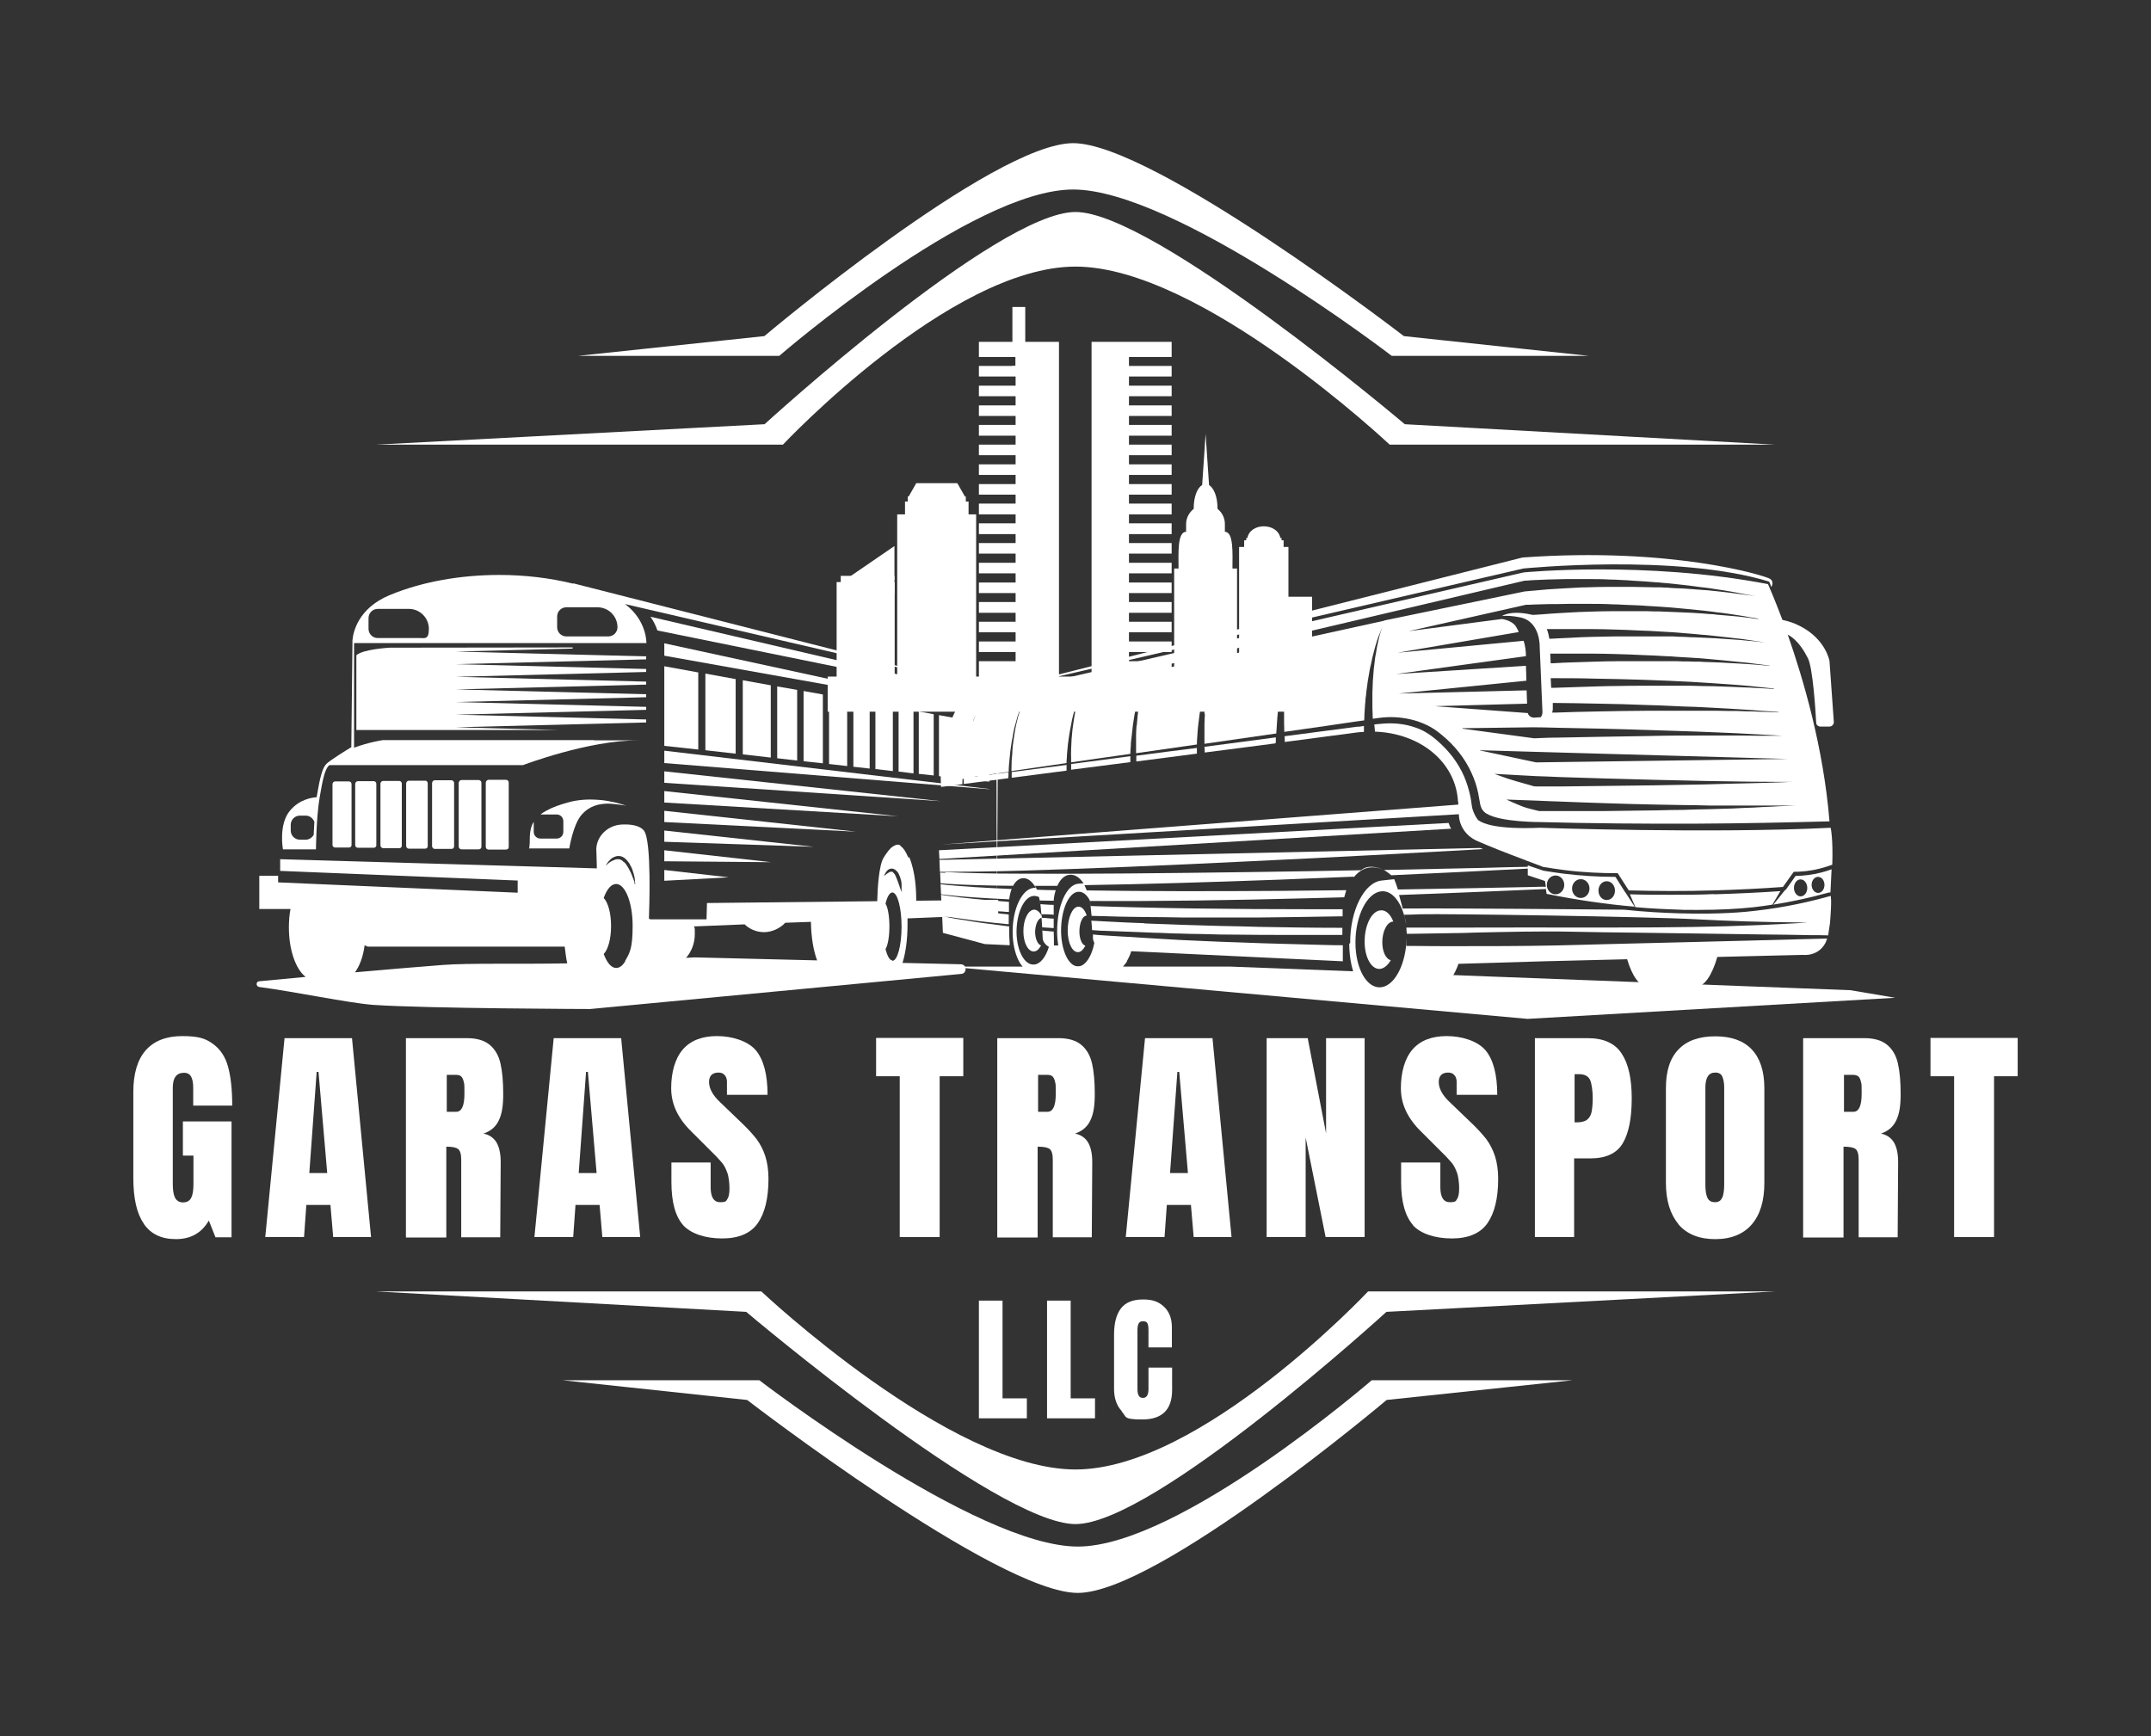 <?xml version="1.0" encoding="UTF-8"?> <svg xmlns="http://www.w3.org/2000/svg" xmlns:xlink="http://www.w3.org/1999/xlink" id="Layer_1" version="1.1" viewBox="0 0 937.4 756.7"><rect x="0" y="0" width="937.4" height="756.7" fill="#333333" stroke="none"/><defs><style> .st0 { fill-rule: evenodd; } .st0, .st1 { fill: #fff; } </style></defs><g><g><polygon class="st0" points="510.6 155.6 510.6 149 475.7 149 475.7 296.7 510.6 296.7 510.6 288.2 492 288.2 492 284.2 510.6 284.2 510.6 279.6 492 279.6 492 275.6 510.6 275.6 510.6 271 492 271 492 267.1 510.6 267.1 510.6 262.4 492 262.4 492 258.5 510.6 258.5 510.6 253.9 492 253.9 492 249.9 510.6 249.9 510.6 245.3 492 245.3 492 241.3 510.6 241.3 510.6 236.7 492 236.7 492 232.8 510.6 232.8 510.6 228.1 492 228.1 492 224.2 510.6 224.2 510.6 219.5 492 219.5 492 215.6 510.6 215.6 510.6 211 492 211 492 207 510.6 207 510.6 202.4 492 202.4 492 198.4 510.6 198.4 510.6 193.8 492 193.8 492 189.9 510.6 189.9 510.6 185.2 492 185.2 492 181.3 510.6 181.3 510.6 176.7 492 176.7 492 172.7 510.6 172.7 510.6 168.1 492 168.1 492 164.1 510.6 164.1 510.6 159.5 492 159.5 492 155.6 510.6 155.6"></polygon><g><polygon class="st0" points="426.6 149 426.6 155.6 442.6 155.6 442.6 159.5 426.6 159.5 426.6 164.1 442.6 164.1 442.6 168.1 426.6 168.1 426.6 172.7 442.6 172.7 442.6 176.7 426.6 176.7 426.6 181.3 442.6 181.3 442.6 185.2 426.6 185.2 426.6 189.9 442.6 189.9 442.6 193.8 426.6 193.8 426.6 198.4 442.6 198.4 442.6 202.4 426.6 202.4 426.6 207 442.6 207 442.6 211 426.6 211 426.6 215.6 442.6 215.6 442.6 219.5 426.6 219.5 426.6 224.2 442.6 224.2 442.6 228.1 426.6 228.1 426.6 232.8 442.6 232.8 442.6 236.7 426.6 236.7 426.6 241.3 442.6 241.3 442.6 245.3 426.6 245.3 426.6 249.9 442.6 249.9 442.6 253.9 426.6 253.9 426.6 258.5 442.6 258.5 442.6 262.4 426.6 262.4 426.6 267.1 442.6 267.1 442.6 271 426.6 271 426.6 275.6 442.6 275.6 442.6 279.6 426.6 279.6 426.6 284.2 442.6 284.2 442.6 288.2 426.6 288.2 426.6 296.7 461.5 296.7 461.5 149 426.6 149"></polygon><polygon class="st0" points="441.2 133.8 441.2 155.6 442.6 155.6 442.6 159.5 441.2 159.5 441.2 162.1 446.8 162.1 446.8 133.8 441.2 133.8"></polygon></g></g><path class="st0" d="M422.1,224.2v-5.6h-1.2v-2.2h-.4l-3.3-5.8h-17.9l-3.3,5.8h-.4v2.2h-1.2v5.6h-3.4v71.7h34.4v-71.7h-3.4Z"></path><path class="st0" d="M540.1,238.4h2.1v-2.9h.9v-1h.5c1.3-6.8,13-6.8,14.4,0h.5v1h.9v2.9h2.1v57.1h-21.5v-57.1Z"></path><rect class="st1" x="553.3" y="260.1" width="18.5" height="35.3"></rect><rect class="st1" x="360.7" y="294.9" width="216.1" height="15.3"></rect><path class="st0" d="M539,247.8h-1.9c0-6.4.6-16-3.3-16v-3.4c0-2.7-1.3-5.1-3.2-6.6,0-5.6-1.7-9.1-3.7-10.4l-1.5-22.3-1.5,22.3c-2,1.2-3.7,4.8-3.7,10.4-2,1.6-3.3,4-3.3,6.6v3.4c-3.9,0-3.3,9.6-3.3,16h-1.9v49.8h27.4v-49.8Z"></path><g><rect class="st1" x="364.6" y="253.7" width="25.3" height="43.3"></rect><polygon class="st0" points="389.8 252.8 368.2 252.8 389.8 238 389.8 252.8"></polygon><rect class="st1" x="366.4" y="251" width="23.4" height="8"></rect></g></g><g><g id="_x38_"><g id="_x39_"><g><path class="st1" d="M601.6,396.8c2.3-.3,4.4,1.7,5.6,4.9,0,0-.2,0-.3,0-2.5.3-4.5,4.3-4.5,9,0,4.1,1.6,7.4,3.7,7.8-1.2,2.1-2.8,3.5-4.5,3.8-3.8.5-6.9-4.8-6.9-11.9,0-7.1,3-13.2,6.8-13.6Z"></path><path class="st1" d="M663.5,243l-243.1,61.3,243.4-56.5s66.6-6.7,107.2,5.7c.7,1.5.9,2.4.9,2.4,0,0,1.6-2.4-.7-3.7-2.3-1.3-42.5-13.9-107.7-9.2ZM663.7,246.5v.5s0-.5,0-.5Z"></path><path class="st1" d="M469.8,395.2c1.6-.2,3,1.4,3.8,3.9,0,0-.1,0-.2,0-1.7.2-3,3.3-3,6.9,0,3.2,1.1,5.8,2.6,6.2-.8,1.6-1.9,2.7-3,2.8-2.6.3-4.7-3.9-4.7-9.4,0-5.5,2-10.2,4.5-10.4Z"></path><path class="st1" d="M521.5,328.5c-8.7,1.1-17.4,2.3-26.3,3.4,0-.8,0-1.6,0-2.5,8.5-1.1,17.3-2.3,26.4-3.4,0,.9,0,1.7,0,2.5Z"></path><path class="st1" d="M555.9,323.6c0,.1,0,.3,0,.4-10.1,1.3-20.4,2.7-30.9,4,0-.8,0-1.6-.1-2.5,10.2-1.3,20.6-2.7,31.1-4.1,0,.7,0,1.5,0,2.1Z"></path><path class="st1" d="M591.7,316.8c.9-.1,1.8-.2,2.7-.4,0,.9,0,1.8,0,2.6-1.1,0-2.3.2-3.4.3-10.1,1.3-20.5,2.7-31.1,4.1,0,0,0-.1,0-.2,0-.7,0-1.5-.1-2.3,6.1-.8,12.2-1.6,18.3-2.4,4.6-.6,9.1-1.2,13.7-1.8Z"></path><path class="st1" d="M492.5,332.2c-8.5,1.1-17.1,2.2-25.7,3.3,0-.3,0-.7,0-1,0-.5,0-1,0-1.5,8-1,16.6-2.2,25.8-3.4,0,.9,0,1.7,0,2.5Z"></path><path class="st1" d="M524.9,311.1c0-1.6.3-3.2.4-4.7.2-1.6.4-3.1.6-4.6.3-1.5.5-2.9.8-4.3.3-1.4.6-2.6.9-3.8.4-1.2.7-2.3,1-3.2.3-1,.6-1.8.9-2.4.3-.6.5-1.2.6-1.5l73.8-16.2c-.2.4-.4.8-.7,1.4-.3.7-.8,1.6-1.2,2.6-.4,1-.9,2.2-1.4,3.4-.4,1.3-.9,2.6-1.3,4.1-.4,1.5-.8,3-1.2,4.6-.3,1.6-.7,3.3-1.1,5-.3,1.7-.6,3.4-.9,5.2-.2,1.7-.5,3.5-.7,5.2,0,.9-.2,1.7-.3,2.6,0,.8-.1,1.7-.2,2.5-.1,1.6-.2,3.2-.3,4.7,0,.8,0,1.6-.1,2.3-1,.1-2,.3-3,.4-4.5.7-9.1,1.3-13.6,2-6,.9-12.1,1.7-18.2,2.6,0-1.3-.1-2.7-.1-4.1,0-1.5,0-3.1,0-4.8,0-1.6.1-3.3.2-4.9,0-1.7.3-3.3.4-4.9.2-1.6.4-3.2.6-4.8.3-1.5.5-3,.8-4.5.3-1.4.6-2.7.9-4,.4-1.2.7-2.3,1-3.3.3-1,.7-1.8.9-2.5.6-1.4.9-2.2.9-2.2,0,0-.4.8-1.1,2.2-.3.7-.8,1.5-1.1,2.5-.4,1-.8,2.1-1.3,3.3-.4,1.2-.8,2.6-1.3,4-.4,1.4-.8,2.9-1.2,4.5-.3,1.6-.7,3.2-1,4.8-.3,1.6-.6,3.3-.8,5-.2,1.7-.5,3.4-.6,5-.2,1.7-.3,3.3-.4,4.9-.1,1.6-.2,3.1-.3,4.5-10.5,1.5-21,3-31.3,4.5,0-1.2,0-2.3,0-3.6,0-1.5,0-3,0-4.6,0-1.6.1-3.1.2-4.7Z"></path><path class="st1" d="M495.4,316.2c.1-1.5.3-3,.4-4.5.2-1.5.4-3,.6-4.4.3-1.4.5-2.8.7-4.1.3-1.3.6-2.5.9-3.6.3-1.1.6-2.1.9-3.1.2-.9.6-1.7.8-2.3.2-.5.3-.9.5-1.2l29.7-6.5c-.2.4-.4.8-.7,1.5-.3.7-.8,1.5-1.1,2.4-.4.9-.8,2-1.2,3.2-.4,1.2-.8,2.5-1.2,3.8-.4,1.4-.7,2.8-1.1,4.3-.3,1.5-.6,3-1,4.6-.3,1.6-.5,3.2-.8,4.8-.2,1.6-.4,3.2-.6,4.8-.2,1.6-.3,3.1-.4,4.7-.1,1.4-.2,2.7-.2,3.9-9.1,1.3-18,2.6-26.5,3.8,0-1,0-2.1,0-3.1,0-1.4,0-2.9,0-4.4,0-1.5.1-3,.2-4.5Z"></path><path class="st1" d="M411.4,325.4c-1.5,6.9-1.6,12.9-1.3,17.6,3.1-.4,6.2-.8,9.3-1.2,0-.8,0-1.6.1-2.4,0,0,0,0,0-.1-1,.1-1.5.2-1.5.2,0,0,.5,0,1.5-.2.1-2.3.3-4.8.6-7.3.2-1.3.3-2.5.5-3.8.2-1.2.4-2.5.7-3.7.3-1.2.5-2.3.8-3.4.3-1.1.5-2.1.8-3,.3-.9.6-1.8.8-2.6.2-.8.5-1.4.7-2,.4-1.1.7-1.7.7-1.7,0,0-.2.6-.6,1.7-.2.5-.5,1.2-.7,2-.2.8-.5,1.6-.8,2.6-.3.9-.5,2-.7,3-.3,1.1-.4,2.2-.7,3.4-.2,1.2-.4,2.4-.6,3.7-.2,1.2-.3,2.5-.4,3.8-.2,2.5-.4,4.9-.5,7.2,3.2-.5,10-1.4,19.5-2.8,0-.3,0-.7,0-1,0-1.3.2-2.6.3-3.9.1-1.3.3-2.7.4-4.1.2-1.4.4-2.7.6-4.1.3-1.3.5-2.7.7-3.9.3-1.3.5-2.5.9-3.7.3-1.2.6-2.3.9-3.3.3-1,.7-1.9.9-2.7.3-.8.6-1.5.8-2.1.5-1.1.8-1.8.8-1.8,0,0-.2.7-.7,1.8-.2.6-.5,1.3-.7,2.1-.2.8-.5,1.7-.8,2.7-.3,1-.5,2.1-.8,3.3-.3,1.2-.5,2.4-.7,3.7-.2,1.3-.4,2.6-.6,3.9-.2,1.3-.3,2.7-.4,4,0,1.4-.2,2.7-.3,4,0,1.3-.1,2.6-.1,3.9,0,.3,0,.6,0,.9,6.8-1,14.9-2.2,24-3.5,0-.6,0-1.2.1-1.9,0-1.4.2-2.8.3-4.2.1-1.4.3-2.9.5-4.3.2-1.4.4-2.9.7-4.3.3-1.4.5-2.8.8-4.2.3-1.3.6-2.7,1-3.9.4-1.2.7-2.4,1-3.5.4-1.1.7-2,1-2.9.3-.9.7-1.6.9-2.2.5-1.2.8-1.9.8-1.9,0,0-.3.7-.7,1.9-.2.6-.6,1.3-.8,2.2-.3.9-.6,1.8-.9,2.9-.3,1.1-.5,2.2-.8,3.5-.3,1.2-.5,2.5-.7,3.9-.2,1.3-.4,2.7-.6,4.2-.1,1.4-.3,2.9-.4,4.3,0,1.4-.2,2.9-.2,4.3,0,1.4-.1,2.8,0,4.1,0,.6,0,1.1,0,1.7,8-1.2,16.7-2.4,25.8-3.7,0-1.1.1-2.2.2-3.4,0-1.4.2-2.9.4-4.4.1-1.5.4-3,.5-4.6.2-1.5.5-3.1.7-4.6.3-1.5.6-3,.9-4.4.4-1.4.7-2.8,1-4.1.4-1.3.8-2.5,1.1-3.6.4-1.1.8-2.1,1.1-3,.3-.9.7-1.7,1-2.3.2-.5.4-.8.5-1.2l-78.8,17.3,243.2-57.2c1,0,2-.1,3.1-.2,2.1-.1,4.4-.2,6.9-.3,2.5-.1,5.3-.1,8.2-.2,2.9,0,6,0,9.1,0,3.2,0,6.4,0,9.8.2,1.7,0,3.3.1,5,.2,1.7,0,3.4.2,5.1.3,3.4.2,6.7.4,10,.7.8,0,1.7.1,2.5.2.8,0,1.6.2,2.4.2,1.6.2,3.2.3,4.8.5,3.1.3,6.2.7,9,1.1,1.4.2,2.8.3,4.2.5,1.3.2,2.6.4,3.9.6,2.5.4,4.8.7,6.8,1.1,2,.4,3.8.7,5.2,1,2.9.5,4.5.8,4.5.8,0,0-1.7-.2-4.6-.6-1.5-.2-3.2-.4-5.3-.7-2-.3-4.3-.5-6.8-.8-1.3-.1-2.6-.3-3.9-.4-1.4-.1-2.8-.2-4.2-.3-2.9-.2-5.9-.5-9.1-.6-1.6,0-3.2-.2-4.8-.3-.8,0-1.6,0-2.4-.1-.8,0-1.6,0-2.5,0-3.3,0-6.7-.2-10-.2-1.7,0-3.4,0-5,0-1.7,0-3.3,0-5,0-3.3,0-6.5.1-9.7.2-3.1,0-6.2.3-9,.4-2.9.2-5.6.3-8.1.5-2.5.2-4.8.4-6.8.6-1.2.1-2.3.2-3.3.3l-60.9,12.6c-.2.4-.4.9-.6,1.5-.3.7-.7,1.6-.9,2.6-.3,1-.7,2.2-1,3.4-.3,1.3-.6,2.7-.9,4.1-.2,1.5-.5,3-.8,4.6-.2,1.6-.4,3.3-.6,5-.1,1.7-.3,3.4-.4,5.1,0,1.7-.2,3.4-.2,5.1,0,.8,0,1.7,0,2.5,0,.8,0,1.6,0,2.4,0,1.6,0,3.1.1,4.6,0,.7,0,1.3.1,2,.9-.1,1.8-.3,2.8-.4,1.2-.2,2.3-.2,3.5-.3,4.6-.2,9.1.5,13.2,1.8,2,.7,3.9,1.5,5.7,2.5l1.3.8,1.2.8c.8.6,1.6,1.2,2.3,1.8,5.9,4.8,10.2,10.5,12.9,16.4,1.4,3,2.4,6,3,9,.3,1.5.6,3.1.8,4.4.1.8.4,1.6.7,2.3.1.2.2.4.4.6,2.9,4.9,21.2,5.3,24.5,5.3h0c22.5.6,45.7.8,69.4.7,19.5-.1,38.6-.5,57.3-1-2.6-32-11.4-62-18.2-81.4,4.6,2.5,7.3,7.4,8.8,10.3,2.1,4.1,3.3,22.3,3.6,28.1,0,1,.9,1.7,2,1.7h3.7c1.1,0,2-.9,2-1.9l-1.9-26.7s-1.6-9.5-12.8-15.2c-2.7-1.4-5.3-2.2-7.7-2.7-3.7-9.8-6.3-15.6-6.3-15.6-53.6-10.3-106.5-5.1-106.5-5.1l-245.7,56.7c-2.7,4.8-5.6,11.3-7.3,19.2ZM675.2,278.4h0c-.2-1.2-.5-2.7-1.1-4.2.6,0,1.2,0,1.8,0,2.6,0,5.4,0,8.4,0,3,0,6.1,0,9.4,0,3.3,0,6.6.1,10,.2,3.4.1,6.9.2,10.3.4,1.7,0,3.5.2,5.2.2,1.7.1,3.4.2,5.1.3,1.7.1,3.4.2,5.1.3,1.7.1,3.3.3,4.9.4,1.6.1,3.2.3,4.8.4,1.6.2,3.1.3,4.6.4,3,.3,5.8.6,8.3.9,2.6.3,4.9.6,7,.8,2.1.3,3.9.6,5.4.8,3,.4,4.7.7,4.7.7,0,0-1.7-.2-4.7-.5-1.5-.1-3.3-.3-5.4-.5-2.1-.2-4.5-.3-7.1-.5-2.6-.2-5.4-.4-8.4-.5-1.5,0-3-.2-4.6-.2-1.6,0-3.1-.1-4.8-.2-1.6,0-3.3-.1-4.9-.2-1.7,0-3.4,0-5.1,0-1.7,0-3.4,0-5.1,0-1.7,0-3.4,0-5.2,0-3.5,0-6.9,0-10.3,0-3.4,0-6.7.2-10,.2-3.2.1-6.4.2-9.3.4-3,.1-5.8.3-8.3.4-.3,0-.6,0-.9,0ZM771.2,290.2s-1.7-.1-4.8-.4c-1.5-.1-3.4-.3-5.5-.4-2.1-.1-4.5-.3-7.2-.4-2.6-.2-5.5-.3-8.5-.4-1.5,0-3-.1-4.6-.2-1.6,0-3.2,0-4.8-.1-1.6,0-3.3,0-5-.1-1.7,0-3.4,0-5.1,0-3.4,0-6.9,0-10.4,0-3.5,0-7,0-10.4,0-3.4,0-6.8.1-10.1.2-3.3.1-6.4.2-9.5.3-3,.1-5.8.2-8.5.4-.3,0-.6,0-1,0l.2,4.8-.6-13.1.2,4.1c.3,0,.7,0,1,0,2.6,0,5.5,0,8.5,0,3,0,6.2,0,9.5,0,3.3,0,6.7.1,10.2.2,3.5.1,7,.2,10.5.4,3.5.1,7,.3,10.5.5,1.7,0,3.4.2,5.1.3,1.7.1,3.4.2,5,.3,1.6.1,3.3.2,4.8.3,1.6.1,3.1.3,4.6.4,3,.3,5.8.5,8.5.8,2.6.3,5,.5,7.1.7,2.1.3,4,.5,5.5.7,3,.4,4.8.6,4.8.6ZM773.1,300.3s-1.8-.1-4.9-.3c-1.6,0-3.4-.2-5.6-.3-2.2,0-4.6-.2-7.3-.3-2.7-.1-5.5-.2-8.6-.3-3,0-6.3-.1-9.6-.2-3.3,0-6.8,0-10.3,0-3.5,0-7,0-10.6,0-3.6,0-7.1,0-10.6.1-3.5,0-6.9.1-10.3.2-6.7.2-12.9.4-18.2.6-.4,0-.7,0-1.1,0l-.2-4.2c.4,0,.8,0,1.2,0,5.3,0,11.6,0,18.2.2,3.3,0,6.8.2,10.3.2,3.5.1,7.1.2,10.6.3,3.6.1,7.1.3,10.6.4,3.5.2,6.9.3,10.3.5,3.3.2,6.5.4,9.6.6,3,.2,5.9.4,8.6.6,2.7.2,5.1.4,7.3.6,2.2.2,4,.4,5.6.6,3.1.3,4.9.5,4.9.5ZM775.1,310.5s-1.8,0-5-.2c-1.6,0-3.5-.1-5.7-.2-2.2,0-4.7-.1-7.4-.2-2.7,0-5.6,0-8.7-.1-3.1,0-6.4,0-9.7,0-3.4,0-6.9,0-10.4,0-3.5,0-7.1,0-10.7,0-7.2,0-14.4.2-21.1.3-6.7.1-13,.3-18.4.5-.6,0-1.1,0-1.6,0,.2-.5.3-1,.3-1.5v-2.7c.3,0,.8,0,1.3,0,5.4,0,11.7.2,18.5.3,6.8.1,14,.3,21.2.6,3.6.1,7.2.2,10.8.4,3.5.2,7,.3,10.4.4,3.4.2,6.6.3,9.7.5,3.1.2,6,.3,8.7.5,2.7.2,5.2.3,7.4.5,2.2.2,4.1.3,5.7.4,3.1.2,4.9.4,4.9.4ZM656.6,348.5l13.8.5h0c2.8.1,6.2.3,10.1.4,5.7.2,12.3.5,19.5.7,7.1.2,14.7.5,22.3.6,3.8,0,7.6.2,11.3.2,3.7,0,7.4.1,11,.2,3.6,0,7,0,10.3,0,3.3,0,6.4,0,9.2,0,2.8,0,5.5,0,7.8,0,2.3,0,4.3,0,6,0,3.3,0,5.2-.1,5.2-.1,0,0-1.9.1-5.2.3-1.7,0-3.7.2-6,.3-2.3.1-4.9.2-7.8.4-2.9.1-5.9.2-9.2.4-3.3.1-6.7.2-10.3.3-3.6,0-7.2.2-11,.3-3.7,0-7.5.1-11.4.2-7.6.1-15.2.2-22.3.3-7.1,0-13.8,0-19.5,0-3.7,0-7,0-9.7,0h0c-.6-.2-5.3-1.2-7-1.9-1.8-.7-3.6-1.5-5-2.1-1.3-.6-2.2-1-2.2-1ZM651.1,337.3l18.5,1s0,0,0,0c2.9.1,6.4.2,10.3.4,11.2.4,26.2.8,41.2,1.2,7.5.2,15,.3,22,.5,7,.1,13.6.2,19.2.3,5.6,0,10.3.1,13.6.1,3.3,0,5.2,0,5.2,0,0,0-1.9,0-5.2.2-3.3.1-8,.3-13.6.4-5.6.1-12.2.3-19.2.5-7,.1-14.5.3-22,.4-15,.2-30,.4-41.3.5-3.8,0-7.2,0-10,0h0c-.5,0-1.4,0-2.4-.4-1.8-.5-4.3-1.2-6.7-1.9-2.4-.7-4.9-1.5-6.7-2.2-.9-.3-1.6-.6-2.2-.8-.5-.2-.8-.3-.8-.3ZM645,327l23.9.7,110.2,3.1-109.7,1.5h0c0,0-24.4-5.2-24.4-5.2ZM637.3,317.4l30.9-.4c2.8,0,6.3.1,10.3.2,11,.2,25.6.5,40.2,1,7.3.2,14.6.5,21.4.7,3.4.1,6.7.3,9.9.4,3.1.1,6.1.3,8.8.4,5.5.3,10,.5,13.2.7,3.2.2,5,.3,5,.3,0,0-1.8,0-5,0-3.2,0-7.8,0-13.2-.1-2.7,0-5.7,0-8.8,0-3.1,0-6.4,0-9.9,0-6.8,0-14.1,0-21.4.2-14.6.2-29.2.5-40.1.7-3.8,0-7.2.2-10,.3l-31.2-4.2ZM766.5,269.8s0,0-.1,0c-.8,0-2.1-.2-3.9-.5-1.5-.2-3.3-.4-5.3-.6-2.1-.2-4.4-.4-6.9-.6-1.3-.1-2.6-.2-4-.4-1.4,0-2.8-.2-4.3-.3-2.9-.2-6-.4-9.2-.5-3.2-.1-6.5-.3-9.8-.4-1.7,0-3.4,0-5.1-.1-1.7,0-3.4,0-5.1,0-1.7,0-3.4,0-5.1,0-1.7,0-3.4,0-5.1,0-3.3,0-6.6.1-9.8.2-3.2.1-6.3.2-9.2.4-2.9.2-5.7.3-8.2.5-2.5.2-4.9.4-6.9.5-.3,0-.5,0-.8,0,.2,0,.5.1.7.2-.5-.2-1-.3-1.5-.4-8.9-1.9-12.3.7-12.3.7h0c1.9-.2,4.5-.1,7.9.6,8.9,1.8,8.5,12.9,8.5,12.9l1.2,28.4c0,.8-.3,1.6-.7,2.2l2.2-.2-2.2.2h0l-2.9.2c-1.3,0-2.4-.7-2.8-2l-40.5-3,40.2-1.1c0-1.8-.2-3.8-.2-5.8l-55.8,1.4,55.7-5.6c0-2.5-.2-4.8-.2-6.5l-56.6,3.6,56.6-7.8c0-2.2-.3-4.6-1-6.7l-55,5.2,52.8-9c0-.3-.3-1-1.2-2.5-1.8-2.7-6.1-3.2-6.1-3.2l-40.6,5.3,51.1-11.5v.4s0-.4,0-.4c.9,0,2,0,3.1-.1,2.1,0,4.4-.2,7-.2,2.6,0,5.4,0,8.3-.1,2.9,0,6.1,0,9.3,0,3.2,0,6.5,0,9.9.2,1.7,0,3.4.1,5.1.2,1.7,0,3.4.2,5.1.2,1.7,0,3.4.2,5.1.3,1.7.1,3.4.2,5.1.3,3.4.2,6.7.5,9.8.8,3.2.3,6.3.6,9.2.9,1.5.2,2.9.3,4.2.5,1.4.2,2.7.4,4,.5,2.5.3,4.9.7,6.9,1,2,.3,3.8.6,5.3.9,1.9.3,3.2.5,4,.7Z"></path><polygon class="st1" points="671.6 312.7 671.6 312.7 673.7 312.6 671.6 312.7"></polygon><path class="st1" d="M464.8,333.3c0,.5,0,.9,0,1.4,0,.4,0,.8,0,1.2-7.9,1-15.9,2.1-23.9,3.1,0-.8,0-1.7,0-2.5,6.8-.9,14.9-1.9,24-3.1Z"></path><path class="st1" d="M777.8,388.1l-5,6.2c8.2-1.3,16.3-3.1,24.3-5.3.2,0,.4,0,.6,0s0,0,0,0l.5-10.1c-1.6.6-3.3,1.1-4.9,1.5-3.5.9-7.1,1.3-10.8,1.4l-4.1,5.8c-.2.2-.4.4-.7.6ZM789.5,385.7c0-1.9,1.2-3.5,2.8-3.5s2.8,1.6,2.8,3.5c0,1.9-1.2,3.5-2.8,3.5-1.5,0-2.8-1.6-2.8-3.5ZM781.8,387c0-2.1,1.3-3.7,2.9-3.7s2.9,1.7,2.9,3.7c0,2.1-1.3,3.7-2.9,3.7s-2.9-1.7-2.9-3.7Z"></path><path class="st1" d="M420.1,339.1c3.2-.4,10-1.3,19.4-2.5,0,.9,0,1.7-.1,2.6-6.5.8-12.9,1.7-19.4,2.5,0-.8,0-1.6,0-2.4,0,0,0-.1,0-.2Z"></path><path class="st1" d="M635.4,349.5c-.9-17.3-16.4-29.9-36.2-30.6,0-.9-.2-2-.3-3.1.9-.1,1.9-.3,2.8-.3,1.1-.1,2.1-.2,3.2-.2,4.2-.1,8.2.5,11.9,1.8,1.8.6,3.5,1.4,5.1,2.4l1.1.7,1.1.8c.7.5,1.4,1.1,2.1,1.7,2.7,2.3,5,4.8,7,7.4,1.9,2.6,3.6,5.4,4.8,8.2,1.2,2.8,2.1,5.7,2.7,8.5.3,1.4.5,2.7.7,4.3.2,1.6.8,3.1,1.5,4.4.2.4.5.9.8,1.3h0s0,.2.3.4c.1.1.2.3.3.4h.1c1.8,1.3,7.7,4,26.7,3.2,0,0,0,0,0,0,0,0,74.3,2.6,126.7,0,0,0,1.1,4.7.7,16.1-1.6.6-3.5,1.2-5.5,1.7-4.3,1.1-8.2,1.4-11.3,1.4-1.6,2.2-3.1,4.4-4.7,6.6-9.6.7-19.6,1.2-29.9,1.5-13,.4-25.5.3-37.3,0-1.6-2.5-3.2-5-4.8-7.5-7.2,0-15.1-.3-23.5-1.4-3.2-.4-6.4-.9-9.4-1.4,0,0,0,0,0-.1-4.5-1.7-9.1-3.4-13.7-5.2-3.5-1.3-6.9-2.7-10.3-4.1h0l-4-1.7c-4.9-2-8-6.3-8.3-11.2v-.6s-225.4,13.2-225.4,13.2l225.1-17.4v-1.1Z"></path><path class="st1" d="M747,389.8c9.6-.3,19.3-.7,28.9-1.4l-3.5,5.9c-2.6.4-5.3.8-7.9,1.1-7.2.8-15.4,1.2-24.4,1.2s-5.3,0-7.9-.1c-6.4-.2-12.9-.5-19.5-1.1l-2.4-5.6c6,.2,12,.2,18,.2,6.2,0,12.5,0,18.7-.3Z"></path><path class="st1" d="M440.9,387.4c-.5,1.3-.9,2.9-1.1,4.6-10.9-.5-20.1-1.1-27-1.9-.9-.1-1.8-.2-2.7-.3l-.2-4.4c.8,0,1.6.2,2.5.3,7.2.7,16.9,1.3,28.6,1.8Z"></path><path class="st1" d="M632.4,361.2l-223,13.2-.2-3.8,222.1-11.9c.3.9.6,1.7,1.1,2.5Z"></path><path class="st1" d="M421.4,396.5c.8.1,1.5.2,2.3.3.8,0,1.6.2,2.4.3,1.7.2,3.4.4,5.1.6.9.1,1.8.2,2.7.3.9,0,1.8.2,2.8.3.9,0,1.9.2,2.9.3,0,1.4,0,2.8,0,4.2-.2,0-.5,0-.7,0-2-.2-4-.4-5.9-.6-1.9-.2-3.7-.4-5.5-.6-1.8-.2-3.5-.5-5.1-.7-3.3-.5-6.3-.8-9-1.3-1.1-.2-2.1-.4-3.1-.5l-.2-4.2c.9.2,1.8.3,2.8.5,2.5.4,5.3.8,8.4,1.3Z"></path><path class="st1" d="M646.4,370.1c-.6,0-1.2,0-1.8.1-27.2,1.5-63.5,3.5-99.8,5.2-36.3,1.8-72.6,3.3-99.9,4.1-13.6.4-25,.5-32.9.5-.8,0-1.6,0-2.4,0l-.2-5.2,235.7-5.2c.5.2.9.4,1.4.6Z"></path><path class="st1" d="M439.7,393.2c0,.2,0,.4,0,.6,0,1.2,0,2.5,0,3.7-.9,0-1.9-.1-2.8-.2-.9,0-1.9-.1-2.8-.2-.9,0-1.8-.2-2.7-.3-1.8-.2-3.5-.3-5.1-.5-.8,0-1.6-.2-2.4-.2-.8,0-1.6-.2-2.3-.3-3-.4-5.9-.7-8.4-1-1-.2-2-.3-2.9-.5l-.2-4.3c.8.1,1.7.3,2.6.4,6.9,1,16.1,1.9,27,2.7Z"></path><path class="st1" d="M588,411.3c0,13.7,5.8,24,13,23.9,0,0,.2,0,.3,0l20.3-.5c2.5,0,4.8-1.1,6.4-2.8,1.7-1.8,3.8-4.2,4.7-5.8,1.1-1.7,2.1-3.7,2.9-6l37.1-1.1,36.4-.9c2.2,7.4,5.5,12.1,9.2,12.1h20.6c3.8,0,7.2-5.1,9.5-13.1l37.3-.9s7.1,1,10.2-6c0,0,0,0-.1,0l.5-1.1c-.2,0-.5,0-.7,0-4,.1-7.9.2-11.9.3-7.5.2-15,.4-22.5.6-9.3.2-18.6.5-27.9.7-9.4.2-18.8.5-28.3.7-9.2.2-18.5.5-27.7.7-14.3.3-28.6.3-42.9.3-6.2,0-12.4,0-18.7-.1-.9,0-1.9,0-2.8,0,.1-1.2.1-2.4.1-3.6-.2,11.2-5,20.8-11,21.6-6.2.8-11.3-7.9-11.3-19.5,0-11.6,5-21.6,11.2-22.3,5.2-.6,9.6,5.7,10.9,14.6-.1-1-.2-1.6-.2-1.6,0,0-.3-1.1-.7-2.8,2.3,0,4.6-.1,7-.2,10.8-.3,99,1,120.7,2.2,11.3.6,27.9,1.3,48.2,1.4-.9,0-2.6.2-4.8.3-43.9,2.5-71.7,1.7-146.9,1.9-3.4,0-9.5,0-17.1,0-2,0-4,0-6.1,0,0,.9.1,1.8.2,2.7.9,0,1.8,0,2.7,0,6.3-.1,12.5-.2,18.7-.3,2.5,0,5.1-.1,7.6-.2,14.3-.3,28.5-.7,42.8-.4,8.9.2,17.7.3,26.6.4,9.7.1,19.5.3,29.2.4,9.2.1,18.4.3,27.5.4,6.8,0,13.7.2,20.5.3,2.7,0,5.4,0,8,.1l.8-5.3c.9-10.8.3-11.9.3-11.9-8.2,2.3-19.5,5-33,6.5-4,.5-15.1,1.6-32.6,1.1-6.9-.2-15.1-.6-24.5-1.6-16.2-.1-71.2-.7-96.4-.5-.5-1.8-1-3.9-1.6-5.9,22.8-.8,44.7-1.8,64-2.6l.3,2.1c12.8,2.6,25.7,4.5,38.4,5.6l-4.1-6.3s0,0-.1-.1l-.9-1.4h0s-3.3-5.2-3.3-5.2c-7.6,0-15.2-.5-22.6-1.4-2.9-.4-5.9-.8-8.8-1.3h0c-2.2-.8-4.5-1.5-6.8-2.3v.6c-6,.1-12.9.3-20.4.5-12.4.3-26.8.6-42.2.9,0,0,0,0-.1,0,1.1.6,2.2,1.4,3.2,2.3,21.8-1,42.3-2,59.5-2.9v2.9s7.5,2.5,7.5,2.5l.4,2.5c-1.9,0-3.8,0-5.7.1-17,.4-37.2.7-58.8,1.1-.6-1.8-1.1-3.4-1.6-4.5l-5.5.6c-7.6.8-13.8,13.1-13.7,27.3ZM696.6,388.2c0-2.3,1.6-4.1,3.6-4.1s3.6,1.8,3.6,4.1c0,2.3-1.6,4.1-3.6,4.1-2,0-3.6-1.8-3.6-4.1ZM685.1,387.3c0-2.3,1.7-4.1,3.8-4.1s3.8,1.8,3.8,4.1c0,2.3-1.7,4.1-3.8,4.1-2.1,0-3.8-1.8-3.8-4.1ZM674.1,385.7c0-2.3,1.7-4.1,3.8-4.1s3.8,1.8,3.8,4.1-1.7,4.1-3.8,4.1c-2.1,0-3.8-1.8-3.8-4.1ZM650.3,397.3h.2s0,0,0,0h0Z"></path><path class="st1" d="M422.4,401.4c1.6.3,3.3.5,5.1.8,1.8.2,3.6.5,5.5.7,1.9.3,3.9.5,5.9.8.3,0,.6,0,.9.1,0,2.3,0,4.6.2,7,0,.4,0,.8,0,1.2l-10.8-.5-18.3-4.9-.3-7.3c1,.2,1.9.4,3,.6,2.7.6,5.7,1,8.9,1.5Z"></path><path class="st1" d="M498.9,402.5c5.3.2,10.7.4,16.2.6,5.5.2,11.1.3,16.7.5,5.6.1,11.4.2,17.1.4,11.5.2,23.2.4,34.9.4.4,0,.8,0,1.2,0,0,1,0,2,0,3.1-2.4,0-4.7,0-7.1,0-6.3,0-12.5,0-18.7,0-6.2,0-12.3,0-18.4-.1-6.1,0-12-.1-17.9-.3-2.9,0-5.9-.1-8.8-.2-2.9,0-5.8-.2-8.6-.3-2.8,0-5.6-.2-8.4-.3-2.8-.1-5.5-.2-8.2-.3-2.7-.1-5.4-.2-8-.3-1.7,0-3.3-.2-5-.3,0-1.4-.2-2.8-.3-4.1,2.5.1,5,.3,7.6.4,5,.3,10.2.5,15.5.7Z"></path><path class="st1" d="M412,380.4c-.8,0-1.6,0-2.3-.1l.2,4.7c.8,0,1.6.1,2.5.2,7.3.5,17.3.8,29.1.9,1-1.9,2.4-3.1,4-3.3,2.3-.3,4.4,1.4,5.9,4.2h-1c-5.1.6-9.2,9.3-9.1,19.5.1,9.4,3.8,16.8,8.4,17.2h0s.4,0,.4,0c.2,0,.4,0,.6,0l13.1-.3c.7,0,1.4-.1,2-.4,1.1,1.2,2.4,1.9,3.8,2h0s.2,0,.2,0c0,0,.2,0,.3,0l13.6-.3c1.7,0,3.3-.7,4.4-1.9.6-.6,1.3-1.4,1.8-2.1.1-.2.3-.3.4-.5,0,0,0,0,0,0,0,0,0,0,0,0,.4-.5.7-.9.9-1.3,0,0,0-.1,0-.2.7-1.2,1.3-2.5,1.8-4.1l92.2,4.4c0-2.4,0-4.8,0-7.2v.2c-2.4,0-4.8,0-7.1-.1-6.3-.2-12.5-.3-18.7-.5-6.2-.2-12.3-.3-18.4-.6-6.1-.2-12.1-.4-18-.7-2.9-.1-5.9-.3-8.8-.4-2.9-.2-5.8-.3-8.6-.5-2.8-.2-5.6-.3-8.4-.5-2.8-.2-5.5-.4-8.2-.5-2.7-.2-5.4-.3-8-.5-1.6-.1-3.2-.2-4.7-.4,0,.5,0,1,0,1.5,0,0,0,0,0,0,0,.9.3,1.6.6,2.2-1.1,5.7-3.7,9.8-6.7,10.2-4.2.5-7.7-6.4-7.8-15.4,0-9,3.2-16.7,7.4-17.1,2-.2,3.8,1.2,5.1,3.7.1.6.2,1.3.3,1.9.2,1.6.3,3.2.5,4.9,2.6,0,5.2.2,7.9.2,5,.2,10.2.2,15.4.3,5.3,0,10.7.1,16.1.2,5.5,0,11,0,16.7,0,5.6,0,11.3,0,17.1,0,11.5-.1,23.2-.3,34.9-.5.4,0,.9,0,1.3,0,0-.9,0-1.8,0-2.7,0-.2,0-.5,0-.7,0,.2,0,.3,0,.3-4.7,0-9.5,0-14.3,0-33.6,0-67.1-.4-95.6-1.4,0-.8-.2-1.5-.3-2.2,28.6.2,62.2-.3,95.8-1.2,5-.1,10.1-.3,15.1-.4.3-1.1.6-2.1.9-3.1,0,0,0,0,0,0-9.5.1-19.2.2-28.8.3-29.4.2-58.8.2-84.3-.2-.4-1-.7-1.7-1-2.3,25.6-.4,55.4-1.3,85.2-2.4,10.8-.4,21.7-.9,32.3-1.3-.2.2-.3.4-.4.6,2-2.6,4.5-4.3,7.3-4.6,2-.2,3.9.1,5.7,1-1.5-.8-3.3-1.3-5.2-1.3-2,0-3.4.7-4.4,1.5-15.5.3-31.7.6-48,.8-36.4.5-72.8.9-100.1.7-13.6,0-25-.3-33-.7ZM451,386.1c3.2,0,6.4,0,9.8,0,1.2-2.8,3.1-4.6,5.2-4.8,2.3-.3,4.5,1.1,6.2,3.7l-2.4.2c-5.1.5-9.2,9.9-9.1,21,0,2.1.2,4.1.5,5.9h-1.9c0-2.1,0-4.1-.1-6.1-.2,0-.4,0-.6,0-1.5-.1-2.9-.3-4.4-.4,0-.4,0-.9,0-1.4,1.5.1,3,.2,4.6.3.1,0,.3,0,.4,0,0-1.4,0-2.8,0-4.1-1.3,0-2.6-.2-3.9-.3-.4,0-.8,0-1.3-.1,0-.5,0-1-.1-1.5.5,0,1,0,1.5,0,1.2,0,2.5.1,3.8.2,0-1.4,0-2.8,0-4.2,0,0,0,0,0-.1-2,0-3.9-.2-5.8-.3,0-.5-.1-1-.2-1.4,0,.4.1.8.2,1.3.2,1.6.3,3.3.5,5.1-.9-1.7-2.1-2.7-3.4-2.6-2.6.3-4.6,4.6-4.5,9.6,0,5,2.2,8.9,4.7,8.6,1.2-.1,2.2-1.1,3-2.6-1.4-.4-2.5-2.7-2.6-5.7,0-3.2,1.2-6,2.8-6.4.2,2.8.4,5.7.5,8.8,0,0,0,0,0,0,0,2,1.8,3.4,2.7,3.9-1.3,4.3-3.6,7.4-6.3,7.7-4.2.5-7.7-5.8-7.8-14.1,0-8.3,3.2-15.4,7.4-15.8.8,0,1.6.1,2.4.5.1.5.2,1,.3,1.5,2,0,4,.1,6.1.1.1-1.7.4-3.2.9-4.6-2.8,0-5.6-.1-8.2-.2-.4-1-.7-1.5-.9-1.6Z"></path></g><path class="st1" d="M590.6,423.4c1.3,1.7,6.6,10,14.2,9.3,4.5-.4,10.7-4.8,14.9-8.2l186.8,7.1,19.4,3.3-160.2,9.2-252.7-22.8h122.9s54.8,2.1,54.8,2.1Z"></path></g></g><g id="_x37_"><g id="_x37_1" data-name="_x37_"><path class="st1" d="M249.8,254.4c-10.2-2.5-21.2-3.8-32.2-3.8h0s0,0,0,0c-16.8,0-33.6,2.9-47.8,8.8-13.7,5.7-15.9,16.1-16.2,19.7h0c0,0,0,0,0,0h0c0,.7,0,1.2,0,1.2h0l-.5,45.5h-.2c0-.1,0,0,0,0-1.7,1-9.3,5.7-10.7,7.2-1.7,1.8-2.7,5.5-4.2,14.4,0,0,0,0,0,.1-1.9.1-7.4.8-11.6,5.8-5.1,6-3.1,16.9-3.1,16.9h14.4c0-.1.1-13.7,1.6-22.6,1.4-8.5,2.4-12.1,3.8-13.7.1-.1.3-.3.5-.4h84.3s28.5-10.9,50.5-10.8h-19.8c.6-.1.6-.1.6-.1h-92.4s-6.1.9-12.5,3.3v-45.4s.1-.2.1-.2h127.3s.3-9.8-9.3-17l146.4,34-168.8-43h-.2ZM136.7,363.9c-.7,1.2-2,2.1-3.5,2.1h-2.5c-2.2,0-4-1.8-4-4v-2.5c0-2.2,1.8-4,4-4h2.5c1.8,0,3.2,1.2,3.8,2.7-.1,2-.2,4-.3,5.7ZM182.9,278.1h-18.3c-2.2,0-4-1.8-4-4v-4.7c0-2.2,1.8-4,4-4h13.6c4.8,0,8.7,3.9,8.7,8.7s-1.8,4-4,4ZM269.1,273.4c0,2.2-1.8,4-4,4h-18.3c-2.2,0-4-1.8-4-4v-4.7c0-2.2,1.8-4,4-4h13.6c4.8,0,8.7,3.9,8.7,8.7Z"></path><polygon class="st1" points="371.9 334.2 379 335 379 306.3 371.9 305.1 371.9 334.2"></polygon><polygon class="st1" points="381.5 335.2 389.1 336.1 389.1 308.1 381.5 306.8 381.5 335.2"></polygon><polygon class="st1" points="426.1 340.2 431.1 340.7 431.1 315.6 426.1 314.7 426.1 340.2"></polygon><polygon class="st1" points="391.6 336.3 398.1 337.1 398.1 309.7 391.6 308.6 391.6 336.3"></polygon><polygon class="st1" points="418 339.3 424.6 340 424.6 314.4 418 313.3 418 339.3"></polygon><polygon class="st1" points="409.2 338.3 415.8 339 415.8 312.9 409.2 311.7 409.2 338.3"></polygon><polygon class="st1" points="400.4 337.3 406.9 338 406.9 311.3 400.4 310.1 400.4 337.3"></polygon><path class="st1" d="M152.1,340.6h-6.1c-.6,0-1.1.6-1.1,1.2v26.5c0,.6.5,1.1,1.1,1.1h6.1c.6,0,1.1-.4,1.1-1v-26.7c0-.6-.5-1.1-1.1-1.1Z"></path><path class="st1" d="M162.9,340.5h-7c-.6,0-1.1.6-1.1,1.2v26.7c0,.6.5,1.1,1.1,1.1h7c.6,0,1.1-.4,1.1-1v-26.9c0-.6-.5-1.1-1.1-1.1Z"></path><path class="st1" d="M174,340.4h-7.1c-.6,0-1.1.6-1.1,1.2v26.9c0,.6.5,1.1,1.1,1.2h7.1c.6,0,1.1-.4,1.1-1.1v-27.1c0-.6-.5-1.1-1.1-1.1Z"></path><path class="st1" d="M185.3,340.3h-7.2c-.6,0-1.1.6-1.1,1.2v27.2c0,.6.5,1.2,1.1,1.2h7.2c.6,0,1.1-.4,1.1-1.1v-27.4c0-.6-.5-1.2-1.1-1.1Z"></path><path class="st1" d="M196.8,340.1h-7.4c-.6,0-1.1.6-1.1,1.3v27.4c0,.6.5,1.2,1.1,1.2h7.4c.6,0,1.1-.4,1.1-1.1v-27.6c0-.6-.5-1.2-1.1-1.2Z"></path><path class="st1" d="M208.6,340h-7.5c-.6,0-1.2.6-1.2,1.3v27.7c0,.6.5,1.2,1.2,1.2h7.5c.6,0,1.2-.4,1.2-1.1v-27.9c0-.6-.5-1.2-1.2-1.2Z"></path><path class="st1" d="M220.5,339.9h-7.6c-.6,0-1.2.6-1.2,1.3v27.9c0,.7.5,1.2,1.2,1.2h7.6c.7,0,1.2-.4,1.2-1.1v-28.1c0-.7-.5-1.2-1.2-1.2Z"></path><polygon class="st1" points="350.2 331.8 358.6 332.7 358.6 302.7 350.2 301.2 350.2 331.8"></polygon><polygon class="st1" points="361.3 333 369.2 333.9 369.2 304.6 361.3 303.2 361.3 333"></polygon><polygon class="st1" points="307.4 327 320.6 328.5 320.6 296 307.4 293.6 307.4 327"></polygon><polygon class="st1" points="323.7 328.8 335.9 330.2 335.9 298.7 323.7 296.5 323.7 328.8"></polygon><polygon class="st1" points="338.7 330.5 347.4 331.5 347.4 300.7 338.7 299.2 338.7 330.5"></polygon><polygon class="st1" points="289.5 325.1 304.3 326.7 304.3 293.1 289.5 290.4 289.5 325.1"></polygon><path class="st1" d="M266.7,349.5c-2.2-.5-4.3-.8-6.5-.9-4.3-.3-8.6,0-12.8,1.2-3.2.9-6.3,1.9-9.2,3.5-.9.5-1.8,1-2.6,1.7h7c1.6,0,2.9,1.3,2.9,2.9v4.7c0,1.6-1.3,2.9-2.9,2.9h-7.1c-1.6,0-2.9-1.3-2.9-2.9v-4.5s0,0,0,.1c-1.2,1.9-1.6,4.1-1.7,6.3,0,.5,0,5.3-.4,5.3h17.6s1.6-10.3,5.3-14.6c3.7-4.2,7.7-4.7,10.6-4.9,2.9-.2,9.1.9,9.1.9-1-.2-2-.7-3-.9-1.1-.3-2.1-.6-3.2-.8Z"></path><path class="st1" d="M249.6,282.2c-29.6,0-79.7.1-79.7.1,0,0-11.6.6-14.6,3.3v32.6h88.7l-45.4-1.2,83-2.1v-1.3l-83-2.1,83-2.1v-1.3l-83-2.1,83-2.1v-1.3l-83-2.1,83-2.1v-1.3l-83-2.1,83-2.1v-1.3l-83-2.1,83-2.1v-1.3l-83-2.1,50.9-1.3Z"></path><path class="st1" d="M395.8,373.7c-1.1-2.6-2.1-4.1-3.2-4.8,0,0-.6-1.7-3.4,0-1.5.9-2.9,3-4.1,4.9-2.1,3.3-2.7,13.8-2.8,19l-74.2.8-.2,7.1h-24.5c-.2-.1-.4-.2-.6-.3.1-3.5,1.3-34-2.2-38.4-2-2.4-6.2-2.8-9.8-2.6-5.3.3-9.9,4.1-10.8,9.3-.1.7-.2,1.4-.1,2.2.2,6,.2,7.6.2,7.6l-138-4v5.1l103.5,4.2v5.3l-104.4-4.5v-2.9h-8.2v14.5h13.6c-.5,2.5-.7,5.2-.7,8.1,0,9.8,3,18.2,7.3,21.5-11.7,1.1-20.2,1.9-20.2,1.9-1.5,0-1.6,2.3,0,2.5,15.2,2,39,7,49.7,7.8,23.6,1.6,94.5,1.8,94.5,1.8l161.7-15.3c2.6-.2,2.5-4.1-.1-4.2l-25.5-.6c1.4-4.4,2.2-10.3,2.2-16.8s0-1.7,0-2.6l39.5-1.6v-6.5l-35.7.4c0-4.3-.3-12.3-3-18.9ZM192.9,420.6c-8.2.6-23.3,1.9-38.2,3.2,2-2.7,3.6-6.9,4.2-11.8l1.3.6h85.9c.3,2.5.6,5,1.1,7.3-21.2.4-42.4-.2-54.4.7ZM272.5,418.9s0,0-.1,0v.2c-1.1,1.8-2.4,2.8-3.9,2.8-2.1,0-4-2.3-5.4-6.1,1.9-1.9,3.2-6.6,3.2-12.2s-1.3-10.2-3.2-12.2c1.3-3.7,3.2-6.1,5.4-6.1,4,0,7.2,8.2,7.2,18.2s-1.3,11.9-3.2,15.2ZM276.6,384.6c-.1-.3-.3-.6-.4-1-.2-.4-.3-.8-.5-1.3-.2-.5-.4-1-.6-1.5-.1-.3-.2-.5-.4-.8-.1-.3-.2-.6-.4-.8-.1-.3-.3-.6-.4-.8-.2-.3-.3-.5-.5-.8-.2-.3-.3-.5-.5-.8-.2-.3-.4-.5-.6-.7l-.3-.3c0,0,0-.1-.2-.2h-.2c-.1-.2-.2-.3-.3-.4l-.3-.2c-.5-.3-1-.5-1.5-.5-.5,0-1,0-1.5.2-.5.2-.9.4-1.4.6-.4.2-.8.5-1.1.7-.3.2-.6.5-.8.7-.2.2-.4.3-.5.5-.1.1-.2.2-.2.2,0,0,.1-.3.4-.8.2-.3.4-.6.6-.9.3-.3.6-.7,1-1.1.4-.4.9-.7,1.5-1,.6-.3,1.3-.5,2-.5.8,0,1.6.2,2.2.6.7.4,1.2.9,1.7,1.5.2.3.4.6.7.9.2.3.4.6.5.9.2.3.3.6.5.9.1.3.3.6.4.9.1.3.2.6.3.9,0,.3.2.6.3.9.1.6.3,1.1.4,1.6,0,.5.2,1,.2,1.4,0,.4,0,.8.1,1.1,0,.6,0,.9,0,.9,0,0-.2-.3-.4-.9ZM303,417.3s-1.5,0-4,.2c2.4-2.8,3.8-6.4,3.8-10.4s-.1-2.2-.4-3.3l22.1-.9c2.2,2.1,5.2,3.4,8.5,3.4s6.9-1.6,9.2-4.1l11.2-.4c.1,6.7,1.1,12.6,2.7,16.8l-53-1.3ZM388.9,418.6c-1.2,0-2.2-1.9-3-4.9,1-1.6,1.7-5.4,1.7-9.9s-.7-8.4-1.7-9.9c.7-3,1.8-4.9,3-4.9,2.2,0,4,6.7,4,14.9s-1.8,14.9-4,14.9ZM393,388.1c0,.4,0,.7,0,.7,0,0-.1-.2-.3-.6,0-.2-.2-.4-.3-.7-.1-.3-.2-.6-.3-.9-.2-.7-.5-1.5-.8-2.3-.1-.4-.3-.8-.5-1.3-.2-.4-.3-.8-.5-1.2-.1-.2-.2-.4-.3-.6,0,0-.1-.2-.2-.3l-.2-.2c-.2-.3-.5-.5-.7-.7-.2-.1-.5-.1-.8,0-.3,0-.6.2-.9.4-.6.3-1,.7-1.4,1-.2.1-.3.3-.4.3,0,0-.1.1-.1.1,0,0,0-.2.2-.6.2-.4.5-1,1-1.6.3-.3.6-.6,1.1-.8.5-.2,1.1-.3,1.7-.1.6.2,1.1.6,1.5,1l.3.3c0,.1.2.2.2.3.2.2.3.5.4.7.2.5.4,1,.6,1.4,0,.2.1.5.2.7,0,.2.1.5.2.7,0,.5.2.9.2,1.3,0,.4,0,.8,0,1.2,0,.4,0,.7,0,1,0,.3,0,.6,0,.8Z"></path><polygon class="st1" points="289.5 383.9 317.6 382.4 289.5 379.2 289.5 383.9"></polygon><polygon class="st1" points="289.5 375.4 336.1 375.8 289.5 370.6 289.5 375.4"></polygon><polygon class="st1" points="289.5 366.9 354.6 369.1 289.5 362 289.5 366.9"></polygon><polygon class="st1" points="289.5 358.3 373.1 362.5 289.5 353.4 289.5 358.3"></polygon><polygon class="st1" points="289.5 341.2 410 349.2 289.5 336.2 289.5 341.2"></polygon><polygon class="st1" points="289.5 349.8 391.5 355.8 289.5 344.8 289.5 349.8"></polygon><path class="st1" d="M283.4,268.7c1.5,2.1,2.5,4.3,3.1,6.1l147.6,30,.2,39.5h-.9c0-.1.9,0,.9,0v13.4c0,0,0,0,0,0l.2,34.5.5-87.8v-.3s-.3,0-.3,0l-151.3-35.3Z"></path><polygon class="st1" points="289.5 285.8 431.1 311.1 431.1 311.1 289.5 280.4 289.5 285.8"></polygon><polygon class="st1" points="434.2 344.3 434.3 344.3 434.2 344.3 434.2 344.3"></polygon><polygon class="st1" points="289.5 332.6 431.1 344 431.1 343.9 289.5 327.2 289.5 332.6"></polygon></g></g></g><g><path class="st1" d="M62.7,533.4c-3.1-4.4-4.6-11.1-4.6-20v-37.4c0-8,1.8-14.1,5.4-18.2,3.6-4.1,8.9-6.2,16-6.2s10.2,1.1,13.3,3.4c3.2,2.3,5.4,5.6,6.6,10,1.2,4.4,1.8,10,1.8,16.9h-17v-7.8c0-2.1-.3-3.7-.9-4.8-.6-1.1-1.6-1.7-3.1-1.7-3.3,0-4.9,2.2-4.9,6.5v42c0,2.6.3,4.6,1,6,.7,1.3,1.9,2,3.5,2s2.9-.7,3.5-2c.7-1.3,1-3.3,1-6v-12.4h-4.6v-14.9h21.2v50.5h-7l-2.9-7.3c-3.1,5.4-7.9,8.1-14.3,8.1s-10.9-2.2-14-6.6Z"></path><path class="st1" d="M115.6,539.2l8.4-86.7h29.4l8.3,86.7h-16.5l-1.2-14h-10.5l-1,14h-16.9ZM134.7,511.3h7.9l-3.8-44.1h-.8l-3.2,44.1Z"></path><path class="st1" d="M176.9,452.5h26.7c4.2,0,7.5,1,9.8,2.9,2.3,1.9,3.9,4.6,4.7,8.1.8,3.5,1.2,7.9,1.2,13.3s-.6,8.8-1.9,11.5c-1.3,2.8-3.5,4.7-6.7,5.8,2.6.5,4.5,1.9,5.7,3.9,1.2,2.1,1.8,4.9,1.8,8.5l-.2,32.8h-17v-33.9c0-2.4-.5-4-1.4-4.6-.9-.7-2.7-1-5.1-1v39.6h-17.6v-86.7ZM198.8,484.6c2.4,0,3.6-2.6,3.6-7.9s-.1-4-.3-5.1c-.2-1.1-.6-1.9-1.1-2.4s-1.3-.7-2.3-.7h-4v16.1h4.1Z"></path><path class="st1" d="M232.9,539.2l8.4-86.7h29.4l8.3,86.7h-16.5l-1.2-14h-10.5l-1,14h-16.9ZM252.1,511.3h7.9l-3.8-44.1h-.8l-3.2,44.1Z"></path><path class="st1" d="M297.8,534.1c-3.5-3.9-5.2-10.2-5.2-18.9v-8.5h17.1v10.8c0,4.3,1.4,6.5,4.1,6.5s2.6-.5,3.2-1.4c.6-.9.9-2.4.9-4.6s-.3-5.2-1-7c-.7-1.9-1.5-3.4-2.6-4.6-1-1.2-2.9-3.2-5.6-5.8l-7.5-7.5c-5.8-5.7-8.7-11.9-8.7-18.8s1.7-13,5.1-16.9c3.4-3.9,8.4-5.8,14.9-5.8s13.4,2.1,16.9,6.2c3.4,4.1,5.1,10.6,5.1,19.4h-17.7v-6c-.1-1.1-.4-2.1-1.1-2.7-.6-.7-1.5-1-2.7-1s-2.4.4-3,1.1c-.7.7-1,1.8-1,3,0,2.8,1.6,5.8,4.8,8.8l10.1,9.7c2.4,2.3,4.3,4.5,5.9,6.5,1.5,2.1,2.8,4.5,3.7,7.3.9,2.8,1.4,6.1,1.4,9.9,0,8.5-1.6,15-4.7,19.4-3.1,4.4-8.3,6.6-15.5,6.6s-13.6-2-17.1-5.9Z"></path><path class="st1" d="M392.1,539.2v-70.1h-10.3v-16.7h38v16.7h-10.3v70.1h-17.4Z"></path><path class="st1" d="M434.7,452.5h26.7c4.2,0,7.5,1,9.8,2.9,2.3,1.9,3.9,4.6,4.7,8.1.8,3.5,1.2,7.9,1.2,13.3s-.6,8.8-1.9,11.5c-1.3,2.8-3.5,4.7-6.7,5.8,2.6.5,4.5,1.9,5.7,3.9,1.2,2.1,1.8,4.9,1.8,8.5l-.2,32.8h-17v-33.9c0-2.4-.5-4-1.4-4.6-.9-.7-2.7-1-5.2-1v39.6h-17.6v-86.7ZM456.5,484.6c2.4,0,3.6-2.6,3.6-7.9s-.1-4-.3-5.1c-.2-1.1-.6-1.9-1.1-2.4s-1.3-.7-2.3-.7h-4v16.1h4.1Z"></path><path class="st1" d="M490.6,539.2l8.4-86.7h29.4l8.3,86.7h-16.5l-1.2-14h-10.5l-1,14h-16.9ZM509.8,511.3h7.9l-3.8-44.1h-.8l-3.2,44.1Z"></path><path class="st1" d="M552,539.2v-86.7h17.9l8,41.5v-41.5h16.8v86.7h-17l-8.7-43.4v43.4h-17Z"></path><path class="st1" d="M615.9,534.1c-3.5-3.9-5.3-10.2-5.3-18.9v-8.5h17.1v10.8c0,4.3,1.4,6.5,4.1,6.5s2.6-.5,3.2-1.4c.6-.9.9-2.4.9-4.6s-.3-5.2-1-7c-.7-1.9-1.5-3.4-2.6-4.6-1-1.2-2.9-3.2-5.6-5.8l-7.5-7.5c-5.8-5.7-8.7-11.9-8.7-18.8s1.7-13,5.1-16.9c3.4-3.9,8.4-5.8,14.9-5.8s13.4,2.1,16.9,6.2c3.4,4.1,5.1,10.6,5.1,19.4h-17.7v-6c-.1-1.1-.4-2.1-1.1-2.7-.6-.7-1.5-1-2.7-1s-2.4.4-3,1.1c-.7.7-1,1.8-1,3,0,2.8,1.6,5.8,4.8,8.8l10.1,9.7c2.4,2.3,4.3,4.5,5.9,6.5,1.5,2.1,2.8,4.5,3.7,7.3.9,2.8,1.4,6.1,1.4,9.9,0,8.5-1.6,15-4.7,19.4-3.1,4.4-8.3,6.6-15.5,6.6s-13.6-2-17.1-5.9Z"></path><path class="st1" d="M669,452.5h22.9c6.9,0,11.9,2.2,14.8,6.7,3,4.5,4.4,11,4.4,19.6s-1.3,15.1-3.9,19.5c-2.6,4.4-7.3,6.6-14.1,6.6h-7.1v34.3h-17.1v-86.7ZM687.1,489.2c2.1,0,3.6-.4,4.6-1.2,1-.8,1.6-1.9,1.9-3.3.3-1.4.5-3.5.5-6.2s-.4-6.3-1.2-7.9c-.8-1.6-2.4-2.4-4.8-2.4h-1.9v21h1Z"></path><path class="st1" d="M731.5,533.6c-3.6-4.3-5.5-10.3-5.5-18v-41.3c0-7.5,1.8-13.1,5.5-16.9,3.6-3.8,9-5.7,16-5.7s12.3,1.9,15.9,5.7c3.6,3.8,5.5,9.4,5.5,16.9v41.3c0,7.8-1.8,13.8-5.5,18.1-3.6,4.2-9,6.4-15.9,6.4s-12.3-2.1-16-6.4ZM750.6,522c.5-1.3.8-3.2.8-5.7v-42.4c0-1.9-.3-3.4-.8-4.6-.5-1.2-1.5-1.8-3.1-1.8-2.9,0-4.3,2.2-4.3,6.6v42.3c0,2.5.3,4.4.9,5.7.6,1.3,1.7,1.9,3.3,1.9s2.6-.7,3.1-2Z"></path><path class="st1" d="M785.9,452.5h26.7c4.2,0,7.5,1,9.8,2.9,2.3,1.9,3.9,4.6,4.7,8.1.8,3.5,1.2,7.9,1.2,13.3s-.6,8.8-1.9,11.5c-1.3,2.8-3.5,4.7-6.7,5.8,2.6.5,4.5,1.9,5.7,3.9,1.2,2.1,1.8,4.9,1.8,8.5l-.2,32.8h-17v-33.9c0-2.4-.5-4-1.4-4.6-.9-.7-2.7-1-5.2-1v39.6h-17.6v-86.7ZM807.7,484.6c2.4,0,3.6-2.6,3.6-7.9s-.1-4-.3-5.1c-.2-1.1-.6-1.9-1.1-2.4-.5-.4-1.3-.7-2.3-.7h-4v16.1h4.1Z"></path><path class="st1" d="M851.6,539.2v-70.1h-10.3v-16.7h38v16.7h-10.3v70.1h-17.4Z"></path></g><g><path class="st1" d="M773.4,193.8h-167.8s-82.3-77.6-136.9-77.6-127.5,77.6-127.5,77.6h-177.2l169.2-8.9s101.2-92.5,135.5-92.5,143.5,92.5,143.5,92.5l161.2,8.9Z"></path><path class="st1" d="M692.3,155.1h-85.8s-94.5-72.5-138.8-72.5-128.1,72.5-128.1,72.5h-87.6l81.1-8.6s99.7-84.1,134.6-84.1,144.1,84.1,144.1,84.1l80.5,8.6Z"></path></g><g><g><path class="st1" d="M164,562.9h167.8s82.3,77.6,136.9,77.6,127.5-77.6,127.5-77.6h177.2l-169.2,8.9s-101.2,92.5-135.5,92.5-143.5-92.5-143.5-92.5l-161.2-8.9Z"></path><path class="st1" d="M245.1,601.6h85.8s94.5,72.5,138.8,72.5,128.1-72.5,128.1-72.5h87.6l-81.1,8.6s-99.7,84.1-134.6,84.1-144.1-84.1-144.1-84.1l-80.5-8.6Z"></path></g><g><path class="st1" d="M426.6,618.2v-51.3h10.3v42.6h10.6v8.7h-20.8Z"></path><path class="st1" d="M456.3,618.2v-51.3h10.3v42.6h10.6v8.7h-20.8Z"></path><path class="st1" d="M488.9,615.1c-2.2-2.3-3.4-5.6-3.4-9.7v-23.6c0-5.1,1-8.9,3-11.5,2-2.6,5.2-3.9,9.6-3.9s6.8,1,9.1,3.1c2.3,2.1,3.5,5.1,3.5,9v8.8h-10.2v-7.6c0-1.5-.2-2.5-.5-3-.4-.6-1-.8-1.9-.8s-1.5.3-1.9,1c-.3.6-.5,1.6-.5,2.8v25.7c0,1.4.2,2.3.6,3,.4.6,1,.9,1.8.9,1.6,0,2.4-1.3,2.4-3.9v-9.3h10.3v9.7c0,8.6-4.3,12.9-13,12.9s-6.7-1.2-9-3.5Z"></path></g></g></svg> 